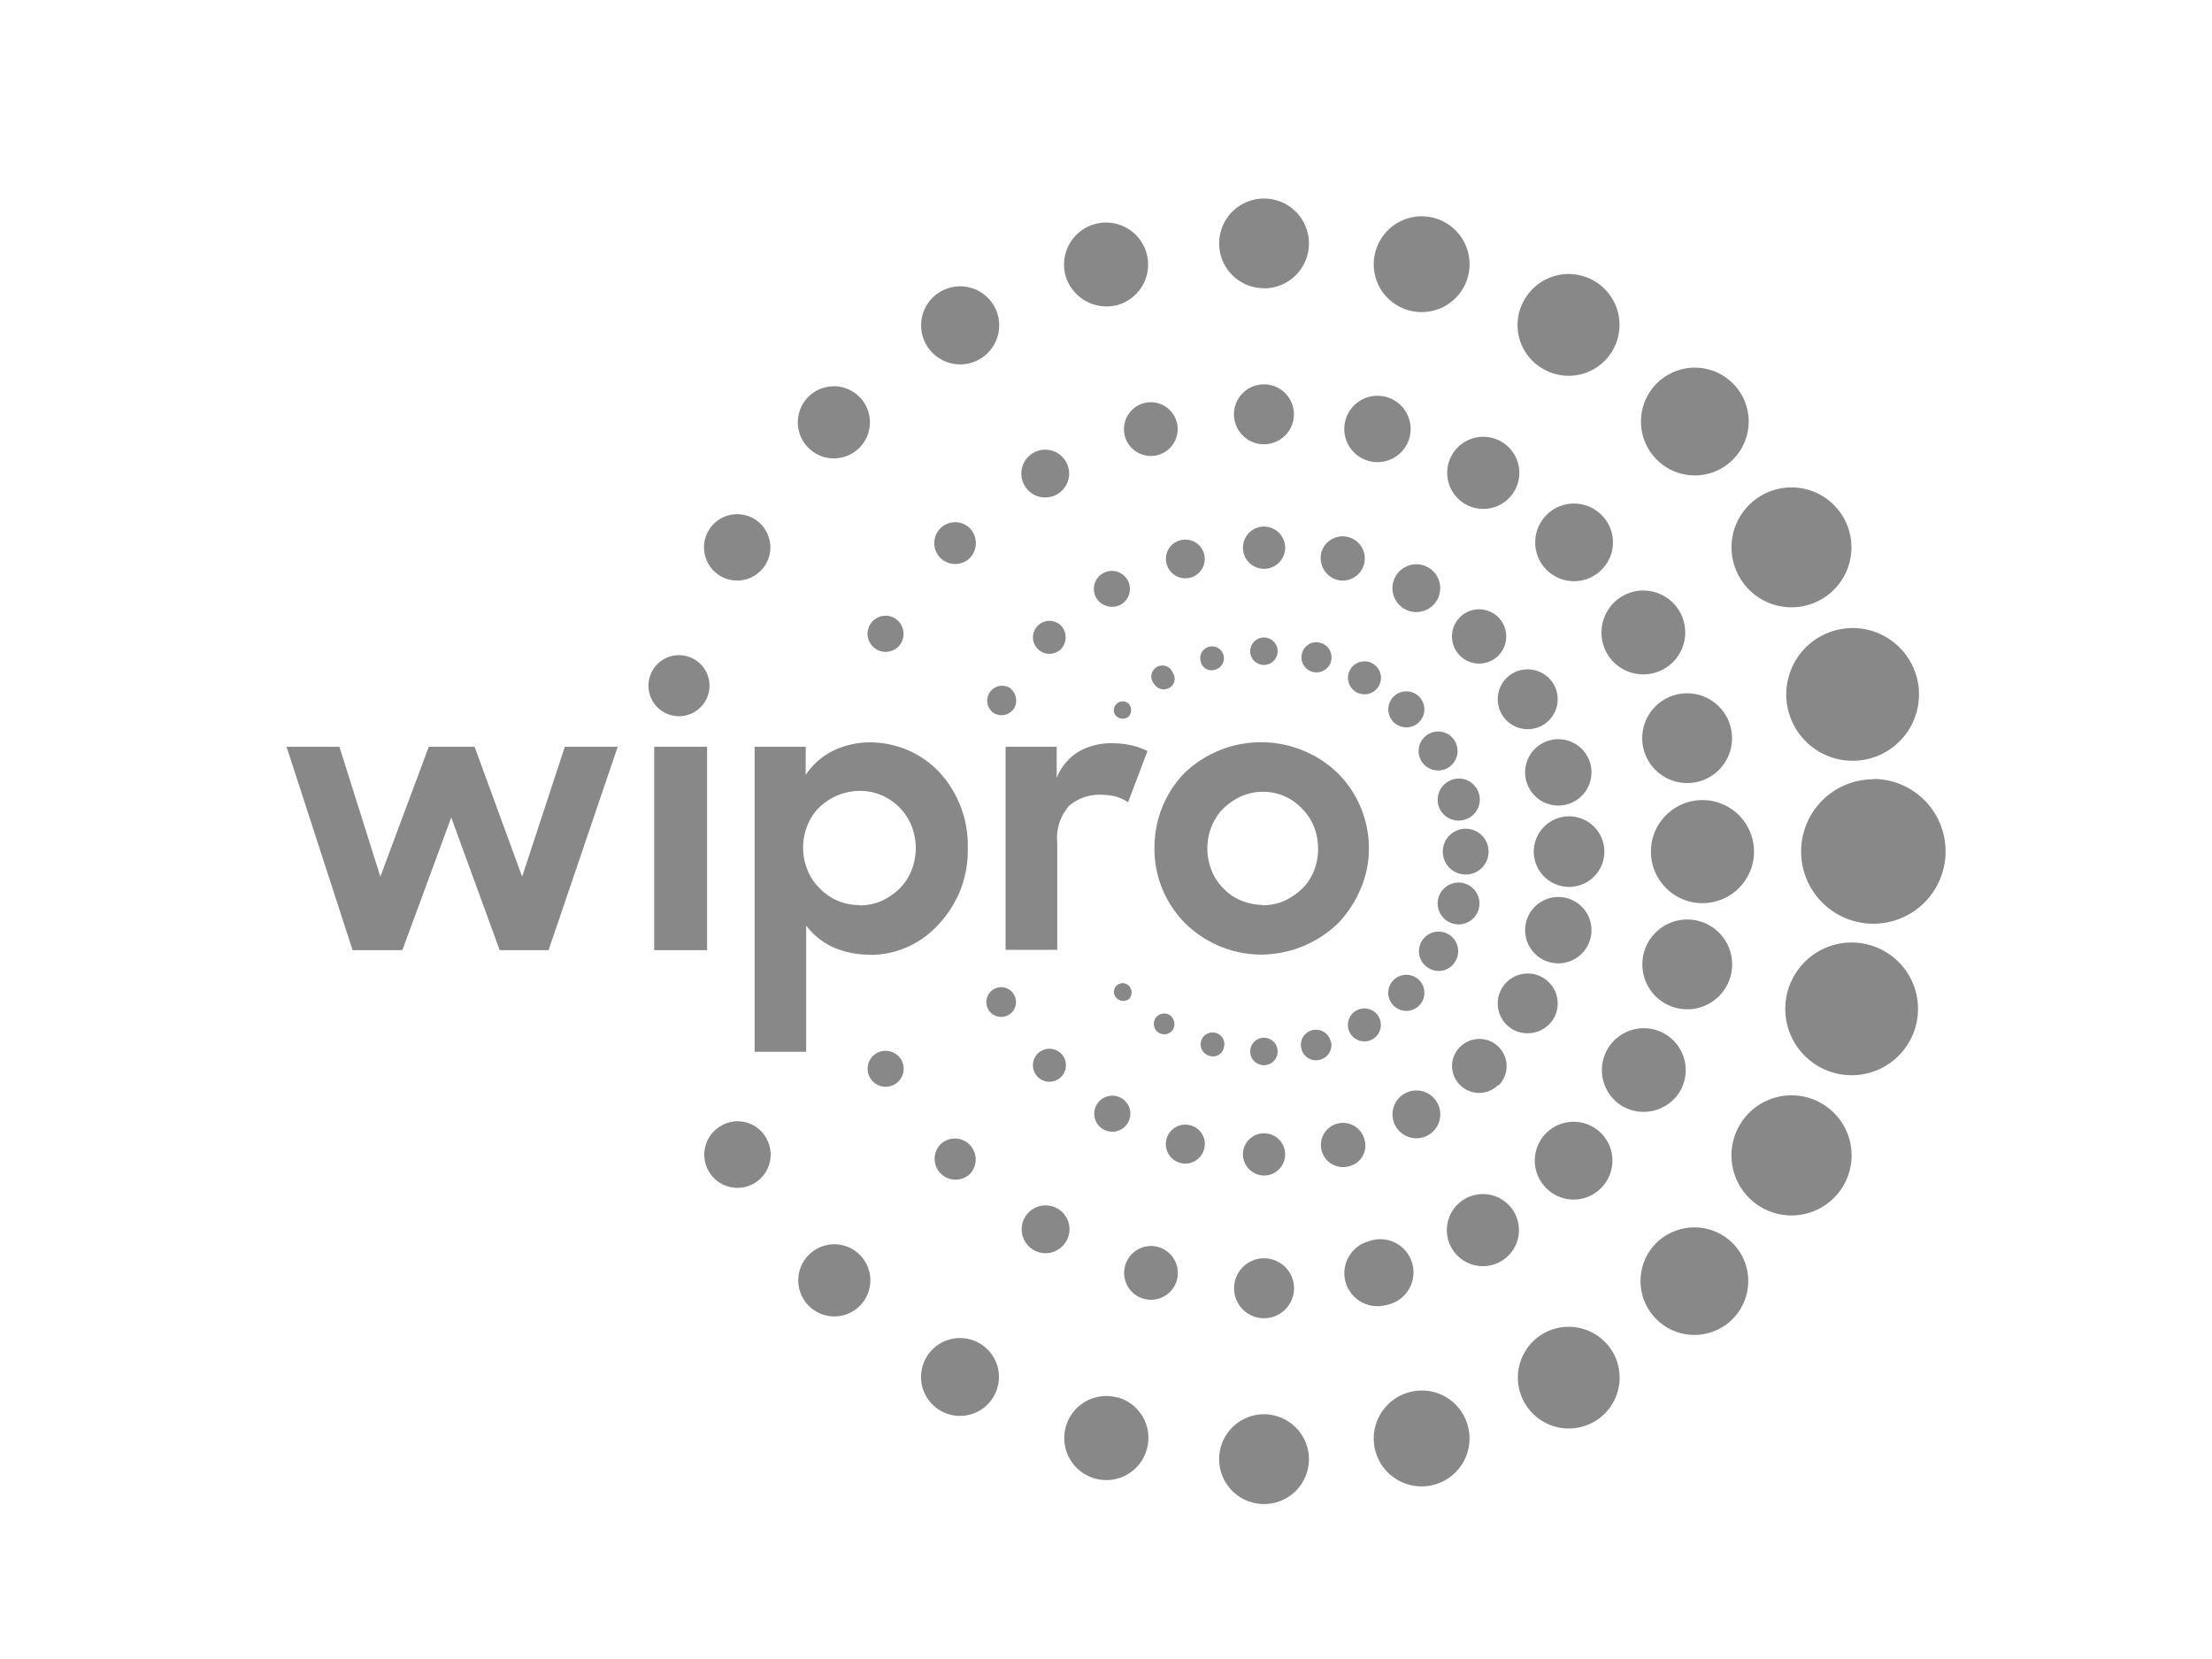 <svg id="Layer_1" data-name="Layer 1" xmlns="http://www.w3.org/2000/svg" viewBox="0 0 200 150"><defs><style>.cls-1{fill:#888;}</style></defs><path class="cls-1" d="M161.7,64.29A6,6,0,1,0,165.92,57h0A6,6,0,0,0,161.7,64.29Z"/><path class="cls-1" d="M153.62,70.66a4.06,4.06,0,1,0-5-2.87h0A4.08,4.08,0,0,0,153.62,70.66Z"/><path class="cls-1" d="M141.68,72.73A3,3,0,1,0,138,70.62h0A3,3,0,0,0,141.68,72.73Z"/><path class="cls-1" d="M132.4,74.12a1.89,1.89,0,0,0-1-3.66,1.94,1.94,0,0,0-1.36,2.31A1.9,1.9,0,0,0,132.4,74.12Z"/><path class="cls-1" d="M157.28,52.19a5.42,5.42,0,1,0,2-7.4h0A5.41,5.41,0,0,0,157.28,52.19Z"/><path class="cls-1" d="M145.3,59.08a3.79,3.79,0,1,0,1.39-5.18h0A3.81,3.81,0,0,0,145.3,59.08Z"/><path class="cls-1" d="M136.78,60.87a2.71,2.71,0,1,0,3.7,1h0A2.74,2.74,0,0,0,136.78,60.87Z"/><path class="cls-1" d="M129.18,66.36a1.76,1.76,0,1,0,2.38.68h0A1.75,1.75,0,0,0,129.18,66.36Z"/><path class="cls-1" d="M156.68,41.56a4.87,4.87,0,1,0-6.88,0,4.86,4.86,0,0,0,6.88,0Z"/><path class="cls-1" d="M144.78,46.54a3.51,3.51,0,1,0,0,5h0A3.48,3.48,0,0,0,144.78,46.54Z"/><path class="cls-1" d="M132,55.81a2.45,2.45,0,1,0,3.47,3.47A2.45,2.45,0,0,0,132,55.81Z"/><path class="cls-1" d="M126,65.29a1.65,1.65,0,0,0,2.31,0,1.63,1.63,0,1,0-2.31,0Z"/><path class="cls-1" d="M139.53,33.36a4.6,4.6,0,1,0-1.68-6.29h0a4.55,4.55,0,0,0,1.68,6.29Z"/><path class="cls-1" d="M131.29,41.12a3.26,3.26,0,1,0,4.45-1.19,3.26,3.26,0,0,0-4.45,1.19Z"/><path class="cls-1" d="M129.14,51.31a2.16,2.16,0,1,0,.79,2.95A2.16,2.16,0,0,0,129.14,51.31Z"/><path class="cls-1" d="M124.12,60a1.49,1.49,0,1,0,.56,2,1.49,1.49,0,0,0-.56-2Z"/><path class="cls-1" d="M127.42,28.07a4.33,4.33,0,1,0-3.06-5.3h0A4.31,4.31,0,0,0,127.42,28.07Z"/><path class="cls-1" d="M123.76,41.68A3,3,0,1,0,121.65,38h0A3,3,0,0,0,123.76,41.68Z"/><path class="cls-1" d="M120.9,52.43A2,2,0,1,0,119.46,50,2.06,2.06,0,0,0,120.9,52.43Z"/><path class="cls-1" d="M117.71,59.12a1.36,1.36,0,1,0,1.67-1h0A1.34,1.34,0,0,0,117.71,59.12Z"/><path class="cls-1" d="M114.29,26.07A4.06,4.06,0,1,0,110.23,22h0a4.05,4.05,0,0,0,4.06,4.06Z"/><path class="cls-1" d="M114.29,34.75a2.71,2.71,0,1,0,2.7,2.71h0A2.71,2.71,0,0,0,114.29,34.75Z"/><path class="cls-1" d="M116.2,49.52a1.92,1.92,0,0,0-1.91-1.91,1.91,1.91,0,0,0,0,3.82h0a1.91,1.91,0,0,0,1.91-1.91Z"/><path class="cls-1" d="M114.29,57.64a1.24,1.24,0,1,0,1.23,1.24h0A1.24,1.24,0,0,0,114.29,57.64Z"/><path class="cls-1" d="M101,27.59a3.8,3.8,0,1,0-4.66-2.67h0A3.87,3.87,0,0,0,101,27.59Z"/><path class="cls-1" d="M101.71,39.45a2.43,2.43,0,1,0,1.71-3h0A2.45,2.45,0,0,0,101.71,39.45Z"/><path class="cls-1" d="M105.49,51a1.75,1.75,0,1,0,1.23-2.15A1.72,1.72,0,0,0,105.49,51Z"/><path class="cls-1" d="M108.56,59.79a1,1,0,0,0,1.31.76,1.07,1.07,0,1,0-.56-2.07h0A1.06,1.06,0,0,0,108.56,59.79Z"/><path class="cls-1" d="M88.57,32.48a3.53,3.53,0,1,0-4.82-1.31h0A3.54,3.54,0,0,0,88.57,32.48Z"/><path class="cls-1" d="M95.62,44.67a2.16,2.16,0,1,0-3-.8h0a2.16,2.16,0,0,0,3,.8Z"/><path class="cls-1" d="M101.35,54.66a1.63,1.63,0,1,0-2.23-.6h0a1.67,1.67,0,0,0,2.23.6Z"/><path class="cls-1" d="M106.05,60.87a1,1,0,1,0-1.67,1,1,1,0,0,0,1.27.36A.92.92,0,0,0,106.05,60.87Z"/><path class="cls-1" d="M77.7,40.49a3.26,3.26,0,1,0-4.61,0h0A3.26,3.26,0,0,0,77.7,40.49Z"/><path class="cls-1" d="M87.7,47.77a1.89,1.89,0,1,0,0,2.67h0A1.94,1.94,0,0,0,87.7,47.77Z"/><path class="cls-1" d="M95.94,56.57a1.49,1.49,0,1,0,0,2.11,1.56,1.56,0,0,0,0-2.11Z"/><path class="cls-1" d="M102.07,63.65a.79.79,0,0,0-1.12,0,.77.77,0,0,0,0,1.12.85.85,0,0,0,1.12,0A.88.88,0,0,0,102.07,63.65Z"/><path class="cls-1" d="M65.12,52.07A3,3,0,1,0,64.05,48h0A3,3,0,0,0,65.12,52.07Z"/><path class="cls-1" d="M80.89,55.89a1.63,1.63,0,1,0-1.63,2.83,1.63,1.63,0,0,0,2.23-.6A1.67,1.67,0,0,0,80.89,55.89Z"/><path class="cls-1" d="M91.2,62.14a1.35,1.35,0,0,0-1.32,2.35A1.36,1.36,0,0,0,91.72,64a1.43,1.43,0,0,0-.52-1.87Z"/><path class="cls-1" d="M169.38,70.46A6.53,6.53,0,1,0,175.91,77a6.54,6.54,0,0,0-6.53-6.57Z"/><path class="cls-1" d="M158.59,77a4.66,4.66,0,1,0-4.65,4.66h0A4.66,4.66,0,0,0,158.59,77Z"/><path class="cls-1" d="M141.88,73.81A3.19,3.19,0,1,0,145.06,77,3.19,3.19,0,0,0,141.88,73.81Z"/><path class="cls-1" d="M134.59,77a2.07,2.07,0,1,0-2.07,2.07h0A2.06,2.06,0,0,0,134.59,77Z"/><path class="cls-1" d="M169,85.43a6,6,0,1,0,4.22,7.32v0A6,6,0,0,0,169,85.43Z"/><path class="cls-1" d="M151.51,91.12a4.06,4.06,0,1,0-2.87-5,4.06,4.06,0,0,0,2.87,5Z"/><path class="cls-1" d="M140.12,87A3,3,0,1,0,138,83.32,3,3,0,0,0,140.12,87Z"/><path class="cls-1" d="M131.41,83.52a1.89,1.89,0,1,0-1.36-2.31,1.89,1.89,0,0,0,1.36,2.31Z"/><path class="cls-1" d="M164.69,99.76a5.43,5.43,0,1,0,2,7.41A5.42,5.42,0,0,0,164.69,99.76Z"/><path class="cls-1" d="M151.91,98.65a3.79,3.79,0,1,0-5.18,1.39h0A3.84,3.84,0,0,0,151.91,98.65Z"/><path class="cls-1" d="M140.48,92.08a2.71,2.71,0,1,0-3.7,1h0A2.75,2.75,0,0,0,140.48,92.08Z"/><path class="cls-1" d="M131.6,86.9a1.77,1.77,0,1,0-3.06-1.79,1.77,1.77,0,0,0,.64,2.43h0A1.74,1.74,0,0,0,131.6,86.9Z"/><path class="cls-1" d="M149.76,112.38a4.87,4.87,0,1,0,6.88,0A4.92,4.92,0,0,0,149.76,112.38Z"/><path class="cls-1" d="M144.78,107.4a3.51,3.51,0,1,0-5,0,3.48,3.48,0,0,0,5,0Z"/><path class="cls-1" d="M135.51,98.13A2.45,2.45,0,0,0,132,94.67a2.41,2.41,0,0,0,0,3.42,2.43,2.43,0,0,0,3.47,0Z"/><path class="cls-1" d="M126,90.92a1.63,1.63,0,0,0,2.31-2.31,1.65,1.65,0,0,0-2.31,0h0a1.63,1.63,0,0,0,0,2.31Z"/><path class="cls-1" d="M139.53,120.58a4.6,4.6,0,1,0,6.29,1.67h0a4.62,4.62,0,0,0-6.29-1.67Z"/><path class="cls-1" d="M136.9,109.59a3.26,3.26,0,1,0-1.2,4.46,3.26,3.26,0,0,0,1.2-4.46Z"/><path class="cls-1" d="M129.14,102.63a2.16,2.16,0,1,0-2.95-.8,2.16,2.16,0,0,0,2.95.8Z"/><path class="cls-1" d="M122.65,91.36a1.49,1.49,0,1,0,2,.56,1.49,1.49,0,0,0-2-.56Z"/><path class="cls-1" d="M127.42,125.88a4.33,4.33,0,1,0,5.3,3.06h0a4.3,4.3,0,0,0-5.3-3.06Z"/><path class="cls-1" d="M125.31,118a3,3,0,1,0-1.55-5.77,3,3,0,0,0-2.11,3.66,3,3,0,0,0,3.66,2.11Z"/><path class="cls-1" d="M123.36,103a2,2,0,1,0-1.43,2.46,1.92,1.92,0,0,0,1.43-2.46Z"/><path class="cls-1" d="M120.3,94.11a1.36,1.36,0,1,0-2.63.71,1.35,1.35,0,0,0,1.67,1,1.37,1.37,0,0,0,1-1.67Z"/><path class="cls-1" d="M114.29,127.87a4.06,4.06,0,1,0,4.06,4.06,4.08,4.08,0,0,0-4.06-4.06Z"/><path class="cls-1" d="M111.58,116.48a2.71,2.71,0,1,0,2.71-2.71h0A2.71,2.71,0,0,0,111.58,116.48Z"/><path class="cls-1" d="M114.29,106.29a1.92,1.92,0,0,0,1.91-1.91,1.91,1.91,0,0,0-3.82,0,1.94,1.94,0,0,0,1.91,1.91Z"/><path class="cls-1" d="M114.29,93.83a1.24,1.24,0,1,0,1.23,1.23h0A1.24,1.24,0,0,0,114.29,93.83Z"/><path class="cls-1" d="M101,126.35A3.8,3.8,0,1,0,103.7,131a3.79,3.79,0,0,0-2.67-4.66Z"/><path class="cls-1" d="M104.69,112.74a2.43,2.43,0,1,0,1.72,3A2.44,2.44,0,0,0,104.69,112.74Z"/><path class="cls-1" d="M107.64,101.75a1.76,1.76,0,1,0,1.23,2.15h0a1.74,1.74,0,0,0-1.23-2.15Z"/><path class="cls-1" d="M110.66,94.71a1.05,1.05,0,0,0-.75-1.32,1.07,1.07,0,1,0-.56,2.07h0A1,1,0,0,0,110.66,94.71Z"/><path class="cls-1" d="M88.57,121.46a3.52,3.52,0,1,0,1.27,4.81,3.51,3.51,0,0,0-1.27-4.81Z"/><path class="cls-1" d="M95.62,109.28a2.16,2.16,0,1,0,.79,2.94h0a2.15,2.15,0,0,0-.79-2.94Z"/><path class="cls-1" d="M99.76,102.11a1.63,1.63,0,1,0-.6-2.23h0A1.62,1.62,0,0,0,99.76,102.11Z"/><path class="cls-1" d="M105.73,91.76a.94.94,0,1,0,.36,1.27,1,1,0,0,0-.36-1.27Z"/><path class="cls-1" d="M73.13,113.46a3.26,3.26,0,1,0,4.61,0h0A3.25,3.25,0,0,0,73.13,113.46Z"/><path class="cls-1" d="M85,103.5a1.89,1.89,0,0,0,2.67,2.67,1.9,1.9,0,0,0,0-2.67h0a1.87,1.87,0,0,0-2.67,0Z"/><path class="cls-1" d="M93.83,95.26a1.49,1.49,0,0,0,2.11,2.11,1.49,1.49,0,0,0-2.11-2.11Z"/><path class="cls-1" d="M102.07,89.13A.79.79,0,1,0,101,90.29a.85.85,0,0,0,1.12,0A.88.88,0,0,0,102.07,89.13Z"/><path class="cls-1" d="M65.2,101.79a3,3,0,1,0,4.06,1.08,2.95,2.95,0,0,0-4.06-1.08Z"/><path class="cls-1" d="M79.26,95.22a1.63,1.63,0,1,0,2.23.6,1.66,1.66,0,0,0-2.23-.6Z"/><path class="cls-1" d="M89.84,89.45a1.34,1.34,0,1,0,1.84.48,1.32,1.32,0,0,0-1.84-.48Z"/><path class="cls-1" d="M59.15,67.52h4.78V85.91H59.15Zm2.91-8.2a2.76,2.76,0,1,0,2,3.38,2.76,2.76,0,0,0-2-3.38Zm16.64,27a8.28,8.28,0,0,1-3.39-.68,6.48,6.48,0,0,1-2.42-1.95V95.1H68.23V67.52h4.62v2.54a6.37,6.37,0,0,1,2.42-2.15,7.68,7.68,0,0,1,3.39-.79,8.93,8.93,0,0,1,3.34.67,8.65,8.65,0,0,1,2.83,1.92,9.74,9.74,0,0,1,2.67,7,9.76,9.76,0,0,1-.76,4,10.21,10.21,0,0,1-2,3,8.32,8.32,0,0,1-6,2.63Zm-1-4.46a4.88,4.88,0,0,0,2-.4,5.69,5.69,0,0,0,1.64-1.12,4.86,4.86,0,0,0,1.07-1.63,5.48,5.48,0,0,0,0-4.06,5.07,5.07,0,0,0-2.71-2.75,5,5,0,0,0-2-.39A5.31,5.31,0,0,0,74.08,73,4.66,4.66,0,0,0,73,74.64a5.37,5.37,0,0,0,0,4,4.57,4.57,0,0,0,1.07,1.63,4.88,4.88,0,0,0,3.66,1.56ZM90.92,67.52h4.62v2.82a4.9,4.9,0,0,1,2-2.39,6,6,0,0,1,3.1-.75,7.93,7.93,0,0,1,1.71.2,6.34,6.34,0,0,1,1.4.51L102,72.53a4.91,4.91,0,0,0-1-.48,5.85,5.85,0,0,0-1.43-.19,4.22,4.22,0,0,0-2.91,1,4.42,4.42,0,0,0-1.07,3.3v9.72H90.92Zm23.21,18.79a9.88,9.88,0,0,1-3.86-.76,10.07,10.07,0,0,1-3.11-2.07,9.55,9.55,0,0,1-2.78-6.77,10,10,0,0,1,.71-3.74,9.61,9.61,0,0,1,2-3.07,10,10,0,0,1,13.86,0,9.6,9.6,0,0,1,2.82,6.77,9.14,9.14,0,0,1-.75,3.7,10.2,10.2,0,0,1-2,3.07,10.09,10.09,0,0,1-6.89,2.87Zm0-4.46a5,5,0,0,0,2-.4,6.2,6.2,0,0,0,1.59-1.08,4.74,4.74,0,0,0,1.08-1.63,5.47,5.47,0,0,0,0-4,4.83,4.83,0,0,0-1.08-1.63A4.68,4.68,0,0,0,116.16,72a4.91,4.91,0,0,0-3.94,0,6,6,0,0,0-1.59,1.08,4.83,4.83,0,0,0-1.08,1.63,5.37,5.37,0,0,0,0,4,4.74,4.74,0,0,0,1.08,1.63,4.59,4.59,0,0,0,1.59,1.08,5.26,5.26,0,0,0,2,.4ZM25.91,67.52h4.78l3.7,11.74,4.38-11.74h4.14l4.3,11.74,3.86-11.74h4.78L49.6,85.91H45.18l-4.38-12-4.42,12h-4.5Z"/></svg>